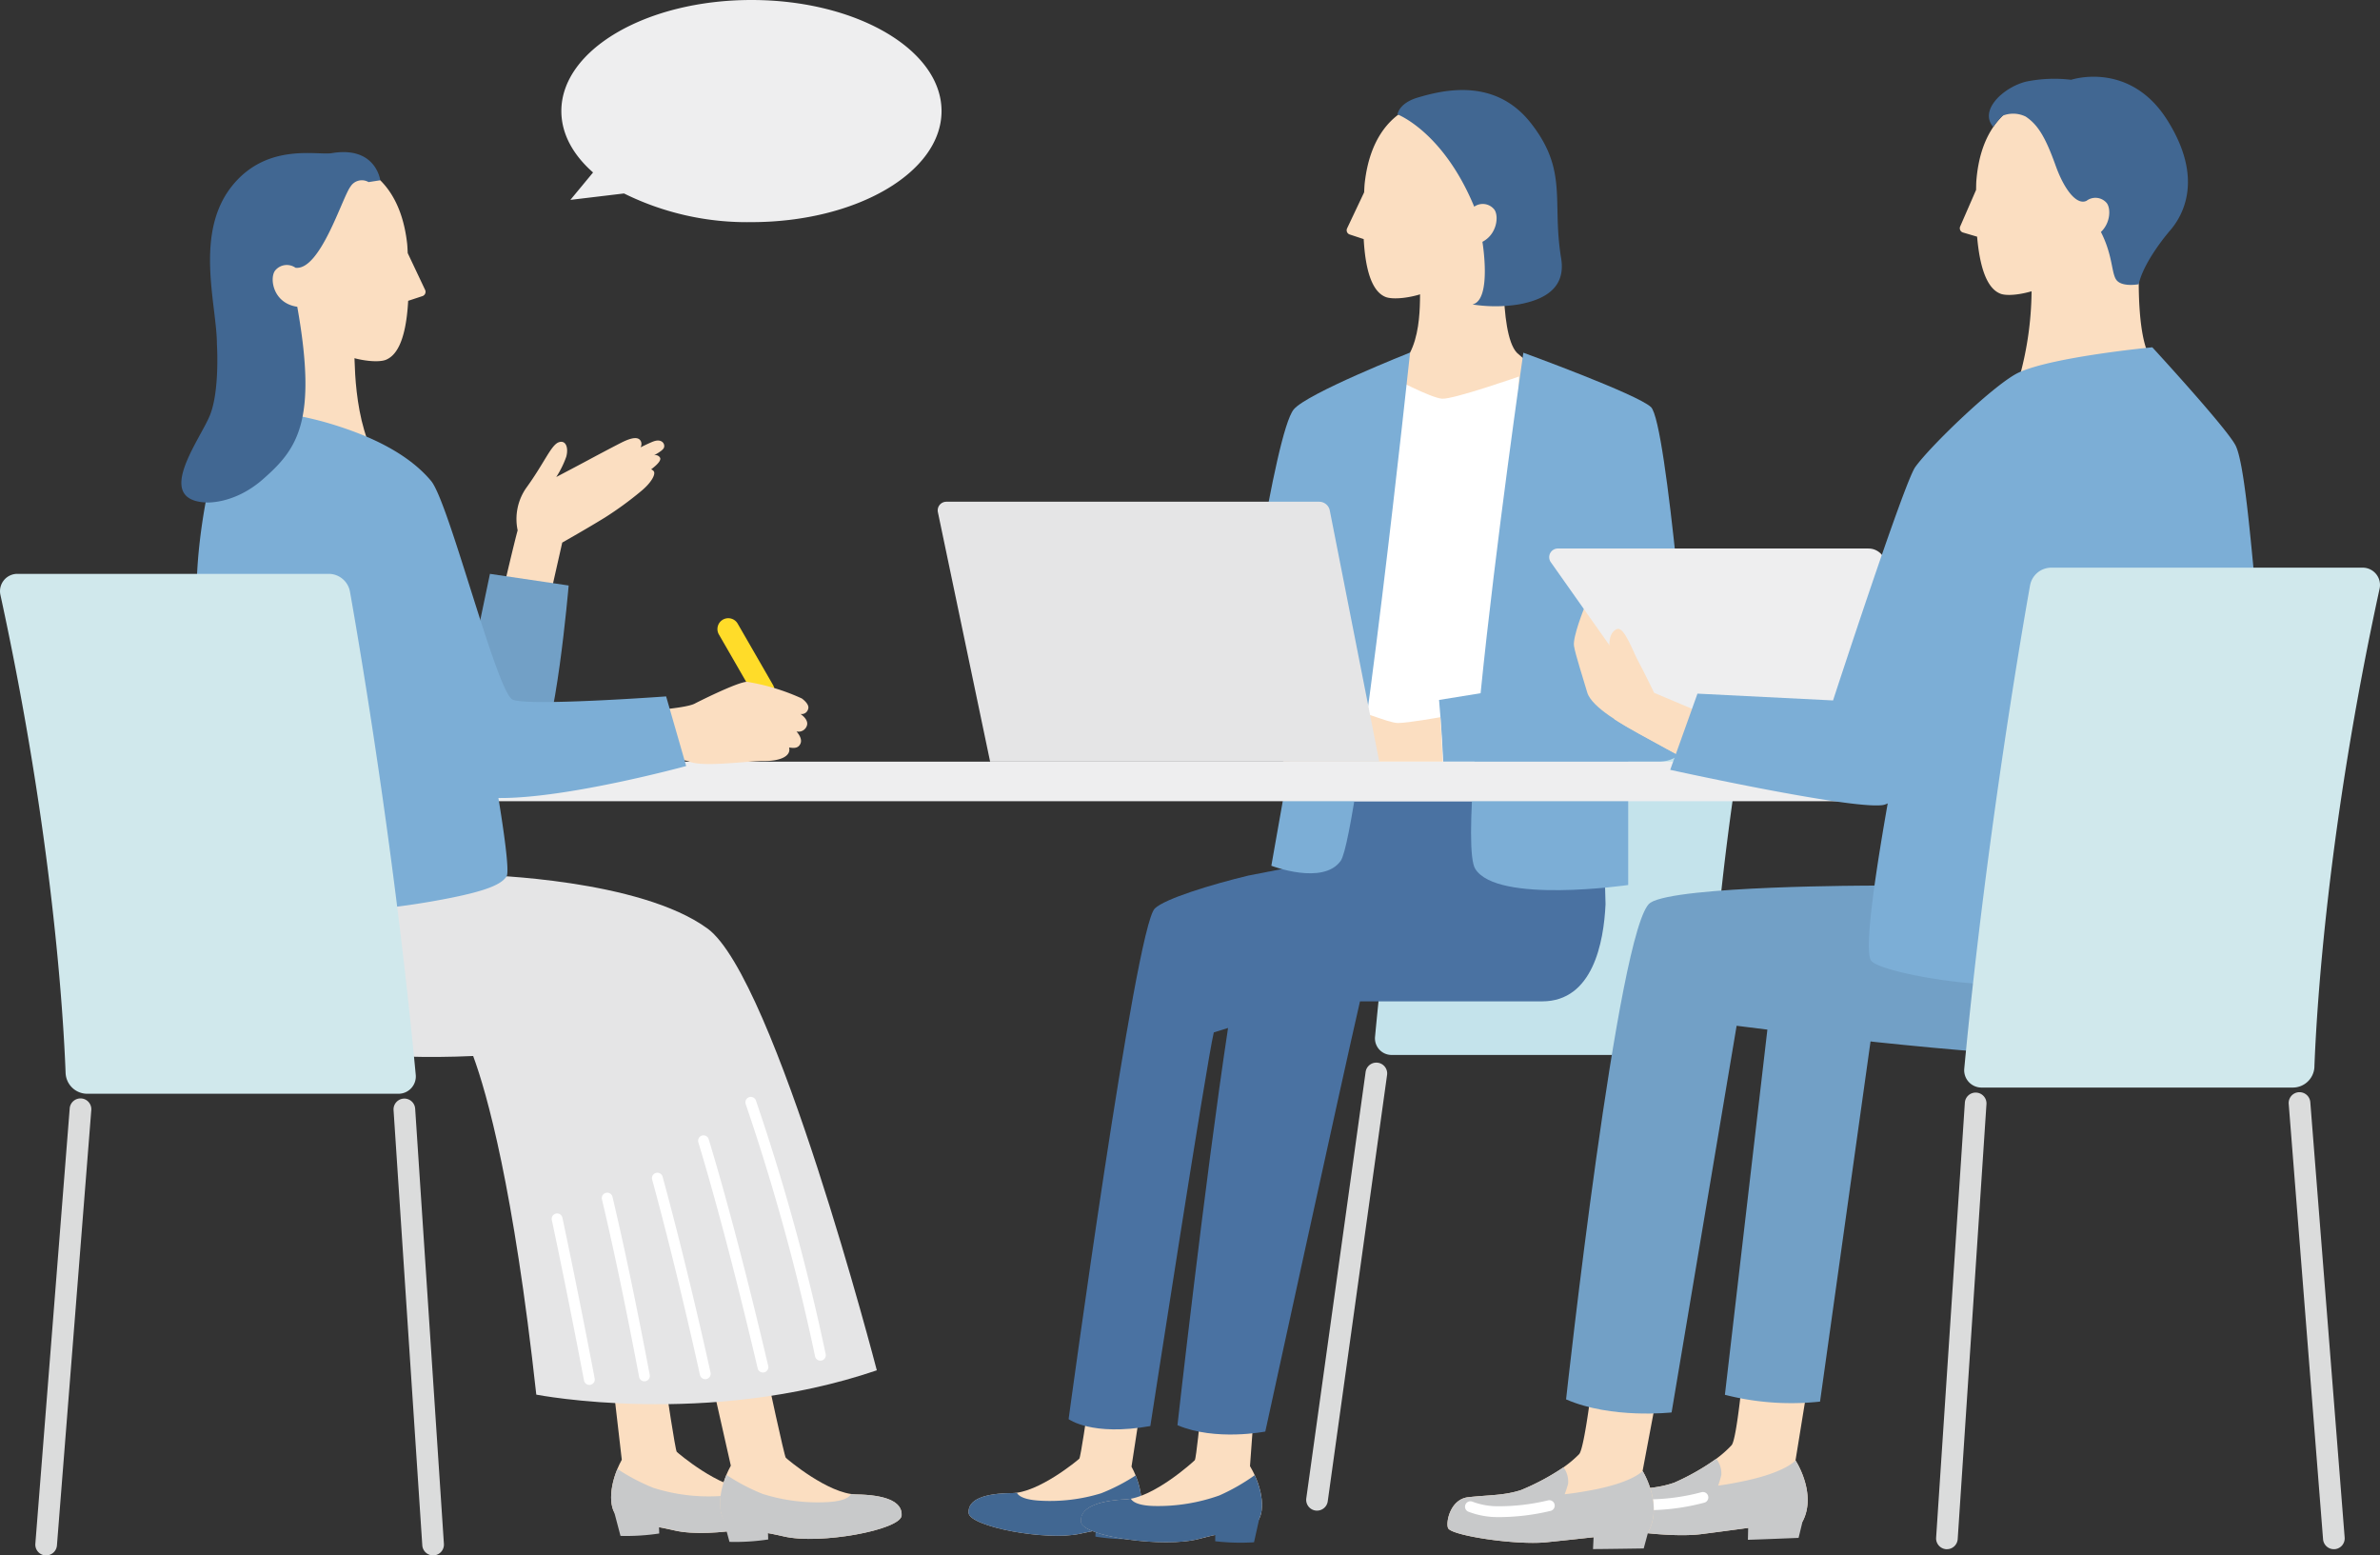 <svg data-name="グループ 38251" xmlns="http://www.w3.org/2000/svg" width="338.67" height="221.275"><rect width="100%" height="100%" fill="#333333" stroke="none"/><defs><clipPath id="a"><path data-name="長方形 162046" fill="none" d="M0 0h338.67v221.275H0z"/></clipPath></defs><g data-name="グループ 38250" clip-path="url(#a)"><path data-name="パス 48126" d="M243.368 147.241c.306-8.038 1.786-32.511 8.882-65.115a2.36 2.36 0 00-2.307-2.859h-42.414a2.948 2.948 0 00-2.905 2.434c-1.442 8.139-6.106 35.608-8.959 65.8a2.36 2.36 0 002.351 2.579h42.4a2.948 2.948 0 002.948-2.837" fill="#c4e3eb"/><path data-name="パス 48127" d="M187.412 214.908a1.705 1.705 0 01-.215-.014 1.542 1.542 0 01-1.314-1.74l8.442-60.653a1.541 1.541 0 113.053.425l-8.442 60.653a1.541 1.541 0 01-1.524 1.328" fill="#dbdcdc"/><path data-name="パス 48128" d="M162.137 201.33l-1.126 7.321c1.7 3.157 1.848 6.538.5 7.737s-2.862.677-7.734 1.787-15.828-1-15.949-2.951 2.365-2.781 6.152-2.807 9.4-4.695 9.6-4.9 1.163-6.9 1.163-6.9z" fill="#fbdec1"/><path data-name="パス 48129" d="M161.599 209.901a26.79 26.79 0 01-4.909 2.537 24.773 24.773 0 01-8.856 1.043c-2.243-.148-2.933-.714-3.134-1.121a5.394 5.394 0 01-.719.056c-3.787.026-6.273.854-6.152 2.807s11.077 4.062 15.949 2.952c.8-.182 1.5-.317 2.129-.425l-.035.853a29.871 29.871 0 005.243.367l.852-3.173c.7-1.277.585-3.559-.366-5.9" fill="#416792"/><path data-name="パス 48130" d="M178.356 201.94l-.484 6.637c1.926 3.237 2.237 6.778.876 8.1s-2.972.841-8.036 2.228-16.658-.328-16.874-2.373 2.356-3.026 6.33-3.226 9.651-5.355 9.85-5.579.806-6.395.806-6.395z" fill="#fbdec1"/><path data-name="パス 48131" d="M178.546 209.863a28.162 28.162 0 01-5.038 2.886 26.039 26.039 0 01-9.248 1.5c-2.361-.053-3.114-.627-3.344-1.044a5.634 5.634 0 01-.747.095c-3.974.2-6.576 1.188-6.359 3.233s11.838 3.76 16.9 2.373c.829-.227 1.557-.4 2.215-.543v.9a31.384 31.384 0 005.52.147l.75-3.369c.675-1.372.452-3.762-.652-6.171" fill="#416792"/><path data-name="パス 48132" d="M227.898 107.574H187.41l-2.6 15.592-7.194 1.4c-5.156 1.238-11.911 3.3-13.3 4.69-2.78 2.78-12.255 72.633-12.255 72.633s3.283 2.469 11.631.985c0 0 7.989-51.708 9.029-56l2.029-.633c-3.306 21.8-7.2 56.509-7.2 56.509 5.424 2.312 12.5.906 12.5.906s11.084-50.888 13.475-61.2h25.925c7.206 0 8.763-8.38 9.016-13.813z" fill="#4a72a2"/><path data-name="パス 48133" d="M215.845 50.178l4.464 3.925-17.651 12.353-7.068-12.765c6.744-.68 6.43-9.364 6.489-12.207v-7.623h12.006s-.916 13.478 1.759 16.317" fill="#fbdec1"/><path data-name="パス 48134" d="M216.154 53.565s-9.314 3.257-10.943 3.156-7.329-3.156-7.329-3.156l-7.043 60.422h22.6z" fill="#fff"/><path data-name="パス 48135" d="M209.364 35.848c-2.128 5.754-10.285 7.189-12.212 6.394-1.183-.488-2.762-2.079-3.1-8.227l-1.99-.656a.631.631 0 01-.373-.87l2.426-5.129c.026-.454.035-.919.091-1.4 1.425-12.293 11.021-11.718 11.021-11.718a10.907 10.907 0 0110.886 8.344c2.559 9.509-6.746 13.263-6.746 13.263" fill="#fbdec1"/><path data-name="パス 48136" d="M180.909 123.165s7.352 2.831 9.872-.7 9.872-72.311 9.872-72.311-14.662 5.8-16.555 8.088c-2.755 3.325-7.574 37.587-7.574 37.587l8.89 1.865z" fill="#7caed6"/><path data-name="パス 48137" d="M240.505 101.564s-3.258-41.49-5.58-43.656c-1.98-1.847-18.154-7.73-18.154-7.73s-3.937 27.1-6.084 48.442l-5.912.957s.4 4.326.588 8.779h4.448c-.607 7.958-.719 13.9.111 15.248 3.089 5.02 21.767 2.3 21.767 2.3v-17.548h4.632c5.221-.382 4.183-6.792 4.183-6.792" fill="#7caed6"/><path data-name="パス 48138" d="M204.962 102.029s-4.617.829-6.042.829-6.041-2.172-8.076-2.172-6.312 3.6-6.99 4.479-1.567 3.187-1.191 3.187h22.654z" fill="#fbdec1"/><path data-name="パス 48139" d="M198.871 16.278s6.492 2.461 10.908 13.126a2.1 2.1 0 012.867.416c.656.914.39 3.493-1.7 4.583 0 0 1.385 8.276-1.416 8.908a20.8 20.8 0 006.548 0c5.427-.965 6.551-3.661 6.068-6.574-1.344-8.112 1.034-12.426-4.315-19.235-5.11-6.505-12.469-4.682-16.012-3.648-2.815.822-2.951 2.424-2.951 2.424" fill="#416792"/><path data-name="パス 48140" d="M273.47 113.987H47.793a2.816 2.816 0 110-5.631H273.47a2.816 2.816 0 010 5.631" fill="#eeeeef"/><path data-name="パス 48141" d="M140.893 108.356l-7.433-35.492a1.232 1.232 0 011.206-1.486h53.049a1.54 1.54 0 011.511 1.243l7.044 35.734z" fill="#e5e5e6"/><path data-name="パス 48142" d="M257.539 195.181l-9.437-.729s-.931 10.246-1.691 11.139a15.748 15.748 0 01-2.185 1.936 33.378 33.378 0 01-5.977 3.4c-2.437.851-4.442.787-7.462 1.2-2.589.353-3.141 3.742-2.748 4.49.546 1.036 9.708 2.19 14.038 1.634 7.493-.962 10.124-1.413 14.421-1.785 2.1-3.985-1-8.7-1-8.7z" fill="#fbdec1"/><path data-name="パス 48143" d="M255.494 207.76s-1.348 1.7-7.433 2.965c-1.632.338-2.776.525-3.571.625a14.466 14.466 0 00.455-1.518 3.448 3.448 0 00-.718-2.305 33.336 33.336 0 01-5.977 3.4c-2.437.851-4.442.787-7.462 1.2-2.589.352-3.141 3.742-2.748 4.49.546 1.036 9.708 2.19 14.038 1.634 2.79-.358 4.905-.645 6.684-.884l-.039 1.688c1.025-.019 7.211-.271 7.211-.271l.565-2.319c2.1-3.985-1-8.7-1-8.7" fill="#c8c9ca"/><path data-name="パス 48144" d="M234.833 214.843a11.436 11.436 0 01-4.012-.679.77.77 0 01.582-1.426 10.058 10.058 0 003.529.563 29.985 29.985 0 007.195-1.017.771.771 0 01.437 1.478 31.763 31.763 0 01-7.617 1.079h-.113" fill="#fff"/><path data-name="パス 48145" d="M236.101 196.739l-9.416-.967s-1.189 10.219-1.971 11.093a15.779 15.779 0 01-2.233 1.88 33.35 33.35 0 01-6.061 3.244c-2.458.789-4.461.674-7.49 1.009-2.6.287-3.234 3.661-2.86 4.418.519 1.05 9.65 2.435 13.992 1.989 7.516-.772 10.156-1.157 14.461-1.42 2.2-3.93-.784-8.722-.784-8.722z" fill="#fbdec1"/><path data-name="パス 48146" d="M306.271 51.184c-1.139-1.135-1.9-4.946-1.932-10.743l-.528-8.9-15.015.489.292 9.567a47.162 47.162 0 01-1.688 11.94l-.789 6.175 9.012 5.844 11.409-5.755z" fill="#fbdec1"/><path data-name="パス 48147" d="M296.701 35.021c-1.947 5.819-10.055 7.508-12.005 6.775-1.2-.451-2.826-1.991-3.357-8.126l-2.01-.593a.632.632 0 01-.4-.858l2.264-5.2c.013-.454.006-.919.047-1.4 1.035-12.333 10.644-12.061 10.644-12.061a10.908 10.908 0 0111.143 8c2.857 9.424-6.326 13.469-6.326 13.469" fill="#fbdec1"/><path data-name="パス 48148" d="M298.956 33.002c1.366-1.283 1.427-3.332.833-4.108a2.1 2.1 0 00-2.879-.326c-1.364.664-3.138-1.5-4.4-5.02-1.439-4.008-2.509-5.8-4.261-6.965a4.051 4.051 0 00-3.267-.126 10.563 10.563 0 00-1.339 1.6c-2.072-2.322 1.375-5.613 4.65-6.442a20.08 20.08 0 016.429-.264s8.332-2.791 13.71 5.785c5.145 8.2 2.312 13.481.242 15.8 0 0-3.623 4.2-4.337 7.5 0 0-2.185.417-3.071-.486-.857-.872-.518-3.45-2.312-6.953" fill="#416792"/><path data-name="パス 48149" d="M251.641 145.229l-6.191 53.2a38.116 38.116 0 0013.539.967l7.311-52.129z" fill="#72a0c6"/><path data-name="パス 48150" d="M234.845 128.422c3.783-2.438 31.727-2.434 31.727-2.434l14.337-2.3h36.511l.525 7.044s2.839 17.188-17.855 19.317c-8.778 1.216-40.45-2.51-52.971-4.12l-9.253 55.009s-8.555.965-15.015-1.858c0 0 7.413-67.7 11.993-70.656" fill="#72a0c6"/><path data-name="パス 48151" d="M235.381 98.56s-1.491-3.1-2.212-4.4-2.02-5.006-3.03-4.681c-.7.224-1.087 1.033-1.126 2.124l-3.556-5.158s-1.695 4.156-1.479 5.46 1.256 4.439 1.881 6.6 5.289 4.713 7.357 5.867 6.347 3.462 6.347 3.462l1.78-6.76z" fill="#fbdec1"/><path data-name="パス 48152" d="M265.883 78.033h-44.2a1.233 1.233 0 00-1.007 1.944l18.159 25.722a2.464 2.464 0 002.071 1.043l44.056-1.023a1.233 1.233 0 00.967-1.96l-18.055-24.712a2.464 2.464 0 00-1.991-1.012" fill="#eeeeef"/><path data-name="パス 48153" d="M229.723 102.315c1.295.846 2.624 1.579 3.493 2.064 2.068 1.154 6.347 3.463 6.347 3.463l1.779-6.76-5.963-2.521s-1.491-3.1-2.212-4.4-2.019-5.006-3.029-4.681-1.4 1.864-.963 3.739.722 3.8.722 3.8z" fill="#fbdec1"/><path data-name="パス 48154" d="M318.077 63.294c-1.446-2.636-11.806-13.885-11.806-13.885s-13.941 1.314-18.951 3.563c-3.287 1.476-12.619 10.434-14.791 13.485-1.589 2.232-11.69 33.189-11.69 33.189l-19.291-.967-3.88 10.839s25.8 5.688 30.282 5.009a2.229 2.229 0 00.671-.24c-1.351 7.665-3.554 21.02-2.328 22.422 1.1 1.26 9.7 3.011 16.077 3.292 4.872.215 34.883.4 36.375-3.267s2.307-51.849 2.307-51.849c-.836-8.654-1.731-19.324-2.974-21.591" fill="#7caed6"/><path data-name="パス 48155" d="M233.741 209.262s-1.39 1.67-7.506 2.776c-1.64.3-2.788.454-3.585.534a14.563 14.563 0 00.493-1.505 3.448 3.448 0 00-.66-2.323 33.362 33.362 0 01-6.06 3.244c-2.458.789-4.461.674-7.49 1.009-2.6.287-3.234 3.661-2.86 4.418.52 1.05 9.65 2.434 13.992 1.989 2.8-.287 4.92-.521 6.7-.715l-.081 1.687c1.025.006 7.215-.089 7.215-.089l.623-2.3c2.2-3.931-.785-8.722-.785-8.722" fill="#c8c9ca"/><path data-name="パス 48156" d="M213.377 215.826h-.358a11.529 11.529 0 01-4.107-.782.771.771 0 01.618-1.412 10.154 10.154 0 003.514.653 29.913 29.913 0 007.218-.834.77.77 0 11.4 1.488 31.9 31.9 0 01-7.283.89" fill="#fff"/><path data-name="パス 48157" d="M277.044 220.394h-.1a1.541 1.541 0 01-1.436-1.639l4.089-61.907a1.541 1.541 0 013.075.2l-4.094 61.906a1.541 1.541 0 01-1.536 1.439" fill="#dbdcdc"/><path data-name="パス 48158" d="M332.102 220.394a1.541 1.541 0 01-1.534-1.42l-4.886-61.906a1.541 1.541 0 113.072-.242l4.887 61.907a1.54 1.54 0 01-1.415 1.657h-.123" fill="#dbdcdc"/><path data-name="パス 48159" d="M329.336 151.757c.319-8.4 1.867-33.958 9.277-68.014a2.464 2.464 0 00-2.409-2.986h-44.3a3.08 3.08 0 00-3.035 2.542c-1.507 8.5-6.378 37.194-9.358 68.727a2.466 2.466 0 002.456 2.694h44.292a3.079 3.079 0 003.08-2.963" fill="#d0e8ec"/><path data-name="パス 48160" d="M87.324 197.669l1.156 10c-1.81 3.3-2 6.853-.589 8.123s3 .735 8.11 1.942 16.636-.917 16.78-2.968-2.462-2.941-6.44-3-9.834-5.01-10.041-5.227-1.544-9.239-1.544-9.239z" fill="#fbdec1"/><path data-name="パス 48161" d="M87.853 208.973a28.113 28.113 0 005.141 2.7 26.034 26.034 0 009.3 1.169c2.357-.137 3.087-.726 3.3-1.151a5.753 5.753 0 00.755.065c3.978.059 6.584.949 6.44 3s-11.67 4.174-16.78 2.968a40.31 40.31 0 00-2.232-.465l.03.9a31.393 31.393 0 01-5.511.342l-.881-3.332c-.723-1.348-.572-3.752.446-6.2" fill="#c8c9ca"/><path data-name="パス 48162" d="M101.495 197.439l2.5 11.069c-1.81 3.3-2 6.852-.589 8.123s3 .735 8.11 1.942 16.636-.917 16.78-2.968-2.462-2.941-6.44-3-9.834-5.01-10.041-5.227-2.653-11.635-2.653-11.635z" fill="#fbdec1"/><path data-name="パス 48163" d="M103.366 209.816a28.111 28.111 0 005.136 2.706 26.031 26.031 0 009.3 1.169c2.357-.137 3.086-.726 3.3-1.151a5.743 5.743 0 00.755.065c3.978.059 6.584.949 6.44 3s-11.67 4.175-16.78 2.968a40.31 40.31 0 00-2.232-.465l.03.9a31.428 31.428 0 01-5.511.342l-.9-3.316c-.724-1.348-.554-3.768.464-6.214" fill="#c8c9ca"/><path data-name="パス 48164" d="M100.683 132.104c-9.6-7.039-31.7-7.6-31.7-7.6l-33.253-2.036s-.6 3.155-.951 6.139c-1.3 10.976-.493 15.559 3.768 18.211 4.162 2.592 15.576 4.01 28.783 3.413 1.96 5.317 5.74 18.65 8.983 48.174 0 0 24.373 4.742 48.456-3.461 0 0-14.484-55.8-24.083-62.843" fill="#e5e5e6"/><path data-name="パス 48165" d="M108.671 99.772a1.54 1.54 0 01-1.337-.772c-1.353-2.35-4.893-8.495-5.019-8.708a1.542 1.542 0 012.637-1.6c.044.072 1.744 3.021 5.053 8.766a1.541 1.541 0 01-1.334 2.31" fill="#ffdc29"/><path data-name="パス 48166" d="M115.001 100.855c.242-.7-.91-1.493-.91-1.493a30.379 30.379 0 00-7.791-2.365c-1.344 0-7.3 3.021-7.367 3.061-1.444.871-9.98 1.269-9.98 1.269l.2 7.366s6.917-1.159 8.958-.338 8.356-.116 10.553-.091c2.26.026 3.943-.641 3.625-1.923.567.078 1.328.208 1.639-.614.226-.6-.258-1.291-.589-1.672a1.249 1.249 0 001.5-.886c.186-.721-.571-1.349-.936-1.6a.942.942 0 001.095-.711" fill="#fbdec1"/><path data-name="パス 48167" d="M93.029 62.783c-.346.12-1.041.443-1.881.857a.959.959 0 00.067-.817c-.283-.652-1.081-.723-2.846.173-1.082.55-3.238 1.689-4.732 2.492-1.18.635-3.3 1.751-4.483 2.374a13.623 13.623 0 001.425-2.89c.341-1.249-.039-2.384-1.036-2.065-1.117.358-2.038 2.9-4.713 6.578a7.755 7.755 0 00-1.169 5.962c-.458 1.624-1.9 7.815-1.9 7.815l6.639 1.033 1.606-7.106s3.611-2.04 6.078-3.566a48.927 48.927 0 005.089-3.708c1.541-1.25 2.185-2.5 1.839-2.892a.757.757 0 00-.36-.249c.753-.566 1.5-1.263 1.266-1.671a.744.744 0 00-.853-.325c.9-.5 1.29-.817 1.4-1.06.231-.5-.233-1.351-1.436-.935" fill="#fbdec1"/><path data-name="パス 48168" d="M69.72 81.638l11.2 1.658s-1.892 22.09-4.525 24.278-12.116 0-12.116 0z" fill="#72a0c6"/><path data-name="パス 48169" d="M36.041 58.543l-4.464 3.925 17.651 12.353 6.812-6.506c-5.565-4.552-5.557-15.624-5.616-18.466v-7.622H37.8s.916 13.478-1.759 16.317" fill="#fbdec1"/><path data-name="パス 48170" d="M42.471 44.664c2.169 5.867 10.487 7.329 12.451 6.519 1.206-.5 2.816-2.119 3.161-8.388l2.029-.669a.645.645 0 00.381-.887l-2.474-5.229c-.027-.463-.035-.937-.092-1.426-1.45-12.536-11.235-11.951-11.235-11.951a11.121 11.121 0 00-11.1 8.507c-2.609 9.7 6.878 13.523 6.878 13.523" fill="#fbdec1"/><path data-name="パス 48171" d="M97.641 108.973l-2.852-9.9s-20.427 1.493-21.94.4c-2.343-1.7-9-28.058-11.5-31.048-3.068-3.668-8.241-6.409-15.114-8.371a52.707 52.707 0 00-13.511-1.9s-5.558 15.163-4.662 29.892c.584 9.6 4.024 35.935 5.293 37.862s8.98 5.939 29.677 2.042c6.481-1.221 8.348-2.2 9.056-3.276.451-.682-.45-6.793-1.165-11.148 9.727.108 26.722-4.548 26.722-4.548" fill="#7caed6"/><path data-name="パス 48172" d="M37.376 68.21c4.932-4.3 7.839-8.231 4.925-24.569-3.432-.485-3.971-4.011-3.173-5.123a2.139 2.139 0 012.923-.425c3.527.427 6.654-10.024 7.825-11.551a1.9 1.9 0 012.57-.637l1.664-.258s-.61-4.909-6.9-3.86c-2.037.339-9.068-1.494-14.034 4.474-5.648 6.787-2.308 17.092-2.308 22.735 0 0 .419 6.527-.981 10.044s-8.049 12.034-.632 12.442c0 0 3.983.339 8.123-3.272" fill="#416792"/><path data-name="パス 48173" d="M83.862 197.022a.771.771 0 01-.756-.628c-.021-.112-2.136-11.323-4.583-22.835a.77.77 0 111.507-.32c2.452 11.53 4.57 22.759 4.591 22.871a.771.771 0 01-.615.9.81.81 0 01-.144.013" fill="#fff"/><path data-name="パス 48174" d="M116.738 193.57a.77.77 0 01-.753-.608 309 309 0 00-9.869-35.885.77.77 0 111.454-.51 310.439 310.439 0 019.922 36.07.771.771 0 01-.591.916.783.783 0 01-.163.017" fill="#fff"/><path data-name="パス 48175" d="M100.354 196.208a.772.772 0 01-.753-.607c-.031-.142-3.127-14.356-6.8-27.79a.77.77 0 111.486-.407c3.687 13.475 6.791 27.727 6.822 27.869a.772.772 0 01-.59.917.784.784 0 01-.164.017" fill="#fff"/><path data-name="パス 48176" d="M108.565 195.258a.771.771 0 01-.75-.594c-2.995-12.715-5.835-23.533-8.442-32.151a.77.77 0 111.474-.447c2.617 8.65 5.465 19.5 8.467 32.245a.77.77 0 01-.573.926.8.8 0 01-.178.02" fill="#fff"/><path data-name="パス 48177" d="M91.701 196.513a.772.772 0 01-.756-.627c-1.894-9.989-3.575-18.015-5.288-25.262a.77.77 0 111.5-.355c1.719 7.27 3.4 15.318 5.3 25.33a.772.772 0 01-.614.9.828.828 0 01-.144.013" fill="#fff"/><path data-name="パス 48178" d="M61.627 221.275a1.541 1.541 0 01-1.536-1.439l-4.089-61.907a1.541 1.541 0 013.076-.2l4.089 61.907a1.541 1.541 0 01-1.436 1.639h-.1" fill="#dbdcdc"/><path data-name="パス 48179" d="M6.568 221.275h-.123a1.54 1.54 0 01-1.415-1.657l4.887-61.907a1.541 1.541 0 113.072.242l-4.887 61.902a1.541 1.541 0 01-1.534 1.42" fill="#dbdcdc"/><path data-name="パス 48180" d="M9.335 152.638c-.319-8.4-1.866-33.958-9.277-68.014a2.464 2.464 0 012.409-2.986h44.3a3.079 3.079 0 013.035 2.542c1.507 8.5 6.378 37.194 9.358 68.727a2.465 2.465 0 01-2.456 2.694H12.415a3.079 3.079 0 01-3.08-2.963" fill="#d0e8ec"/><path data-name="パス 48181" d="M106.929 0c-14.94 0-27.051 7.073-27.051 15.8 0 3.231 1.664 6.234 4.514 8.736l-3.228 3.9 7.63-.914a39.436 39.436 0 0018.135 4.078c14.94 0 27.051-7.073 27.051-15.8S121.869 0 106.929 0" fill="#eeeeef"/></g></svg>
